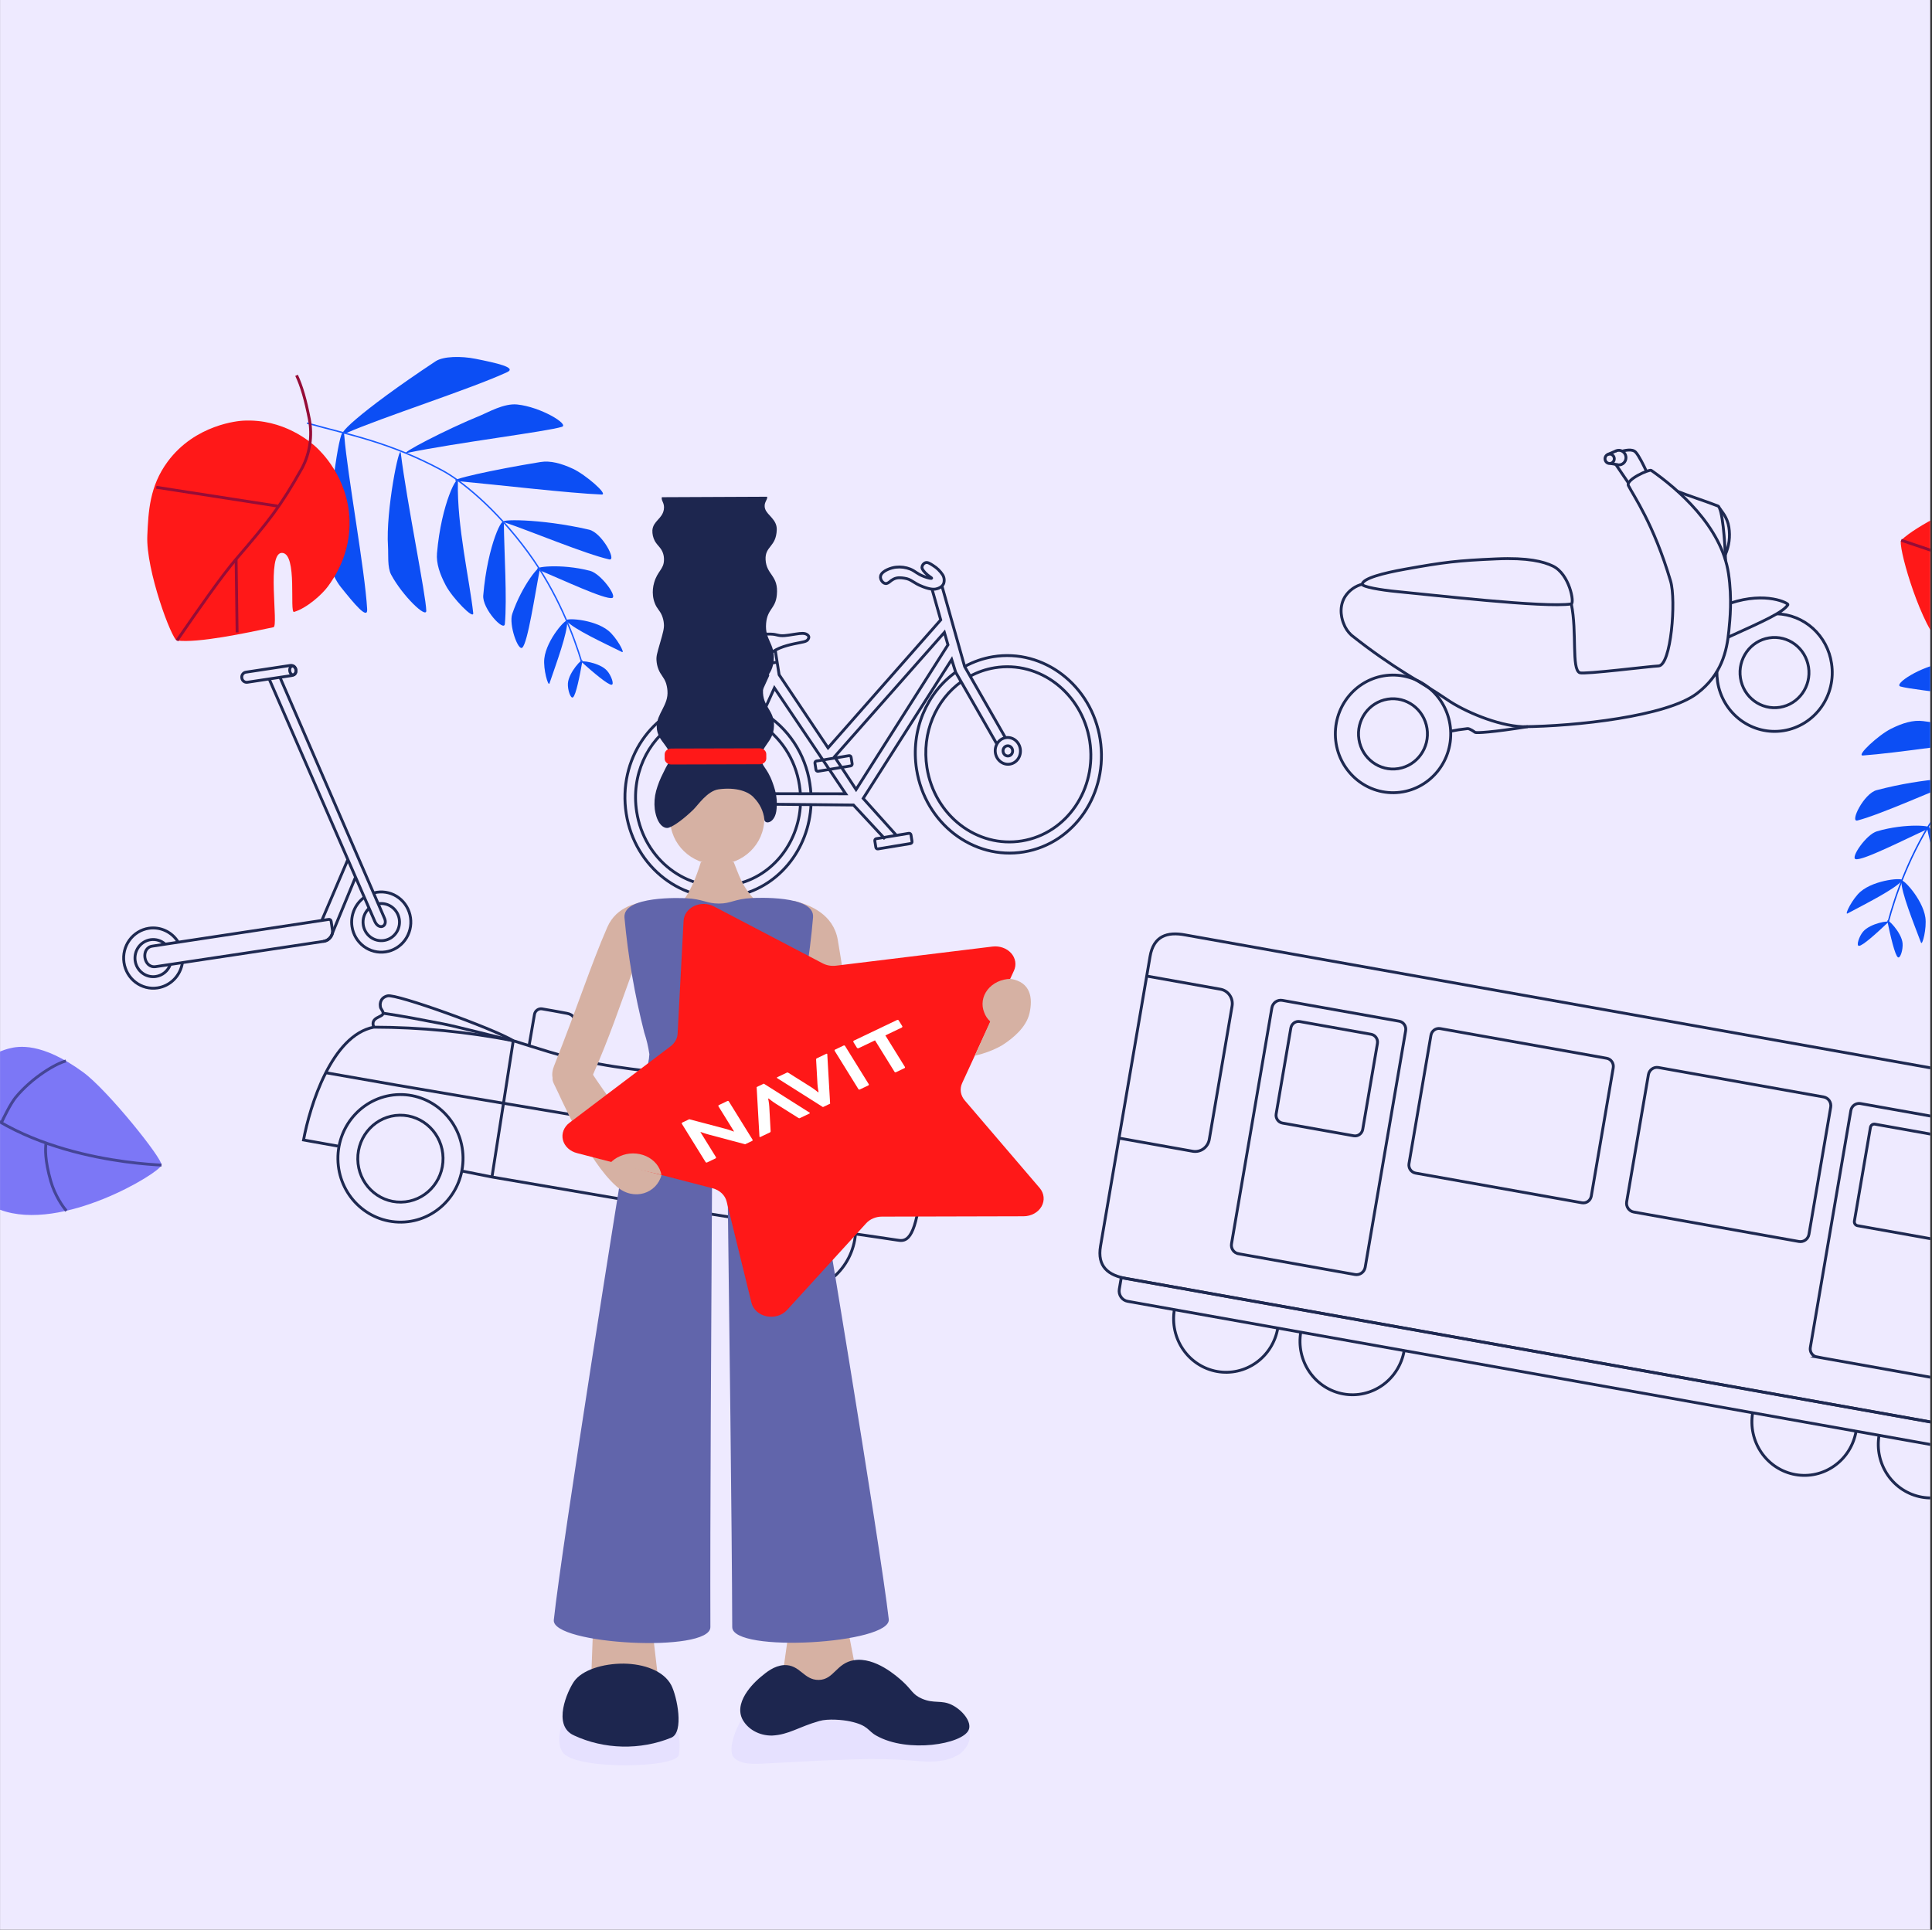<?xml version="1.0" encoding="utf-8"?>
<svg xmlns="http://www.w3.org/2000/svg" fill="none" height="1080" viewBox="0 0 1081 1080" width="1081">
<rect x="0" y="0" width="1081" height="1080" fill="#333333" stroke="none"/>
<g clip-path="url(#clip0_3114_14979)">
<rect fill="#EEEAFF" height="1080" width="1080" x="0.023"/>
<path d="M258.964 655.463L275.261 658.713C359.217 673.016 374.418 675.915 409.314 681.293" stroke="#1E2951" stroke-miterlimit="10" stroke-width="1.6"/>
<path d="M287.184 582.449L275.263 658.741" stroke="#1E2951" stroke-miterlimit="10" stroke-width="1.6"/>
<path d="M381.742 558.807L402.772 597.237" stroke="#1E2951" stroke-miterlimit="10" stroke-width="1.6"/>
<path d="M224.631 683.965C205.3 684.267 189.38 668.531 189.072 648.819C188.765 629.107 204.187 612.882 223.518 612.581C242.849 612.28 258.769 628.015 259.076 647.727C259.383 667.44 243.962 683.664 224.631 683.965Z" stroke="#1E2951" stroke-miterlimit="10" stroke-width="1.6"/>
<path d="M444.35 723.168C425.019 723.47 409.098 707.734 408.791 688.022C408.484 668.31 423.905 652.086 443.236 651.784C462.567 651.483 478.487 667.218 478.795 686.93C479.102 706.643 463.681 722.867 444.35 723.168Z" stroke="#1E2951" stroke-miterlimit="10" stroke-width="1.6"/>
<path d="M512.867 657.576C425.149 640.546 283.146 618.37 182.147 600.33" stroke="#1E2951" stroke-miterlimit="10" stroke-width="1.6"/>
<path d="M224.421 672.768C211.248 672.974 200.399 662.25 200.189 648.817C199.98 635.384 210.489 624.327 223.663 624.122C236.836 623.917 247.685 634.64 247.895 648.073C248.104 661.507 237.595 672.563 224.421 672.768Z" stroke="#1E2951" stroke-miterlimit="10" stroke-width="1.6"/>
<path d="M444.14 711.975C430.967 712.181 420.118 701.457 419.908 688.024C419.699 674.591 430.208 663.534 443.382 663.329C456.555 663.124 467.404 673.847 467.614 687.28C467.823 700.714 457.314 711.77 444.14 711.975Z" stroke="#1E2951" stroke-miterlimit="10" stroke-width="1.6"/>
<path d="M390.079 602.194C393.103 591.73 395.51 590.72 396.828 590.918C397.845 591.104 398.328 593.435 398.309 598.868" stroke="#1E2951" stroke-miterlimit="10" stroke-width="1.6"/>
<path d="M478.804 690.612C484.461 691.4 495.716 693.091 501.761 693.995C505.68 694.591 511.107 696.04 514.388 672.834C516.643 659.876 513.509 662.807 512.944 656.824C511.983 646.474 520.095 631.665 514.819 625.562C503.445 612.44 486.585 613.299 406.411 597.465C397.698 595.743 394.367 603.014 385.7 602.037C350.869 598.112 334.523 596.702 307.473 588.757C303.459 587.567 291.191 583.711 287.185 582.442C261.456 577.448 235.329 574.907 209.141 574.854C185.56 579.427 173.358 618.98 169.84 637.994L188.984 641.41" stroke="#1E2951" stroke-miterlimit="10" stroke-width="1.6"/>
<path d="M209.14 574.862C206.883 569.027 214.399 569.462 214.344 567.044C214.319 565.415 212.875 564.807 212.805 563.1C212.805 563.1 211.935 558.566 216.839 557.333C221.743 556.101 275.63 575.489 287.183 582.449" stroke="#1E2951" stroke-miterlimit="10" stroke-width="1.6"/>
<path d="M214.345 567.058C224.592 568.51 237.277 570.975 248.204 573.083C255.02 574.387 280.709 581.013 287.184 582.462" stroke="#1E2951" stroke-miterlimit="10" stroke-width="1.6"/>
<path d="M296.064 585.064L299.042 567.741C299.207 566.756 299.744 565.877 300.538 565.293C301.333 564.708 302.32 564.466 303.289 564.617C307.001 565.199 312.766 566.318 317.151 567.108C324.819 568.478 321.248 576.944 318.763 591.692" stroke="#1E2951" stroke-miterlimit="10" stroke-width="1.6"/>
<path d="M516.39 629.012C521.775 629.971 522.605 636.905 521.306 644.521C520.007 652.137 517.082 657.974 512.533 657.16" stroke="#1E2951" stroke-miterlimit="10" stroke-width="1.6"/>
<path d="M85.179 529.512L183.954 514.55C184.105 514.527 184.26 514.534 184.409 514.572C184.557 514.61 184.697 514.678 184.82 514.771C184.943 514.865 185.046 514.982 185.124 515.116C185.203 515.251 185.254 515.4 185.275 515.554L186.025 520.65C186.449 523.605 183.796 526.45 180.898 526.863C150.582 531.453 117.47 536.376 87.162 540.975C80.262 542.047 78.57 530.508 85.179 529.512Z" stroke="#1E2951" stroke-miterlimit="10" stroke-width="1.6"/>
<path d="M198.859 491.082L186.375 521.292C185.842 522.965 185.035 526.298 180.903 526.87" stroke="#1E2951" stroke-miterlimit="10" stroke-width="1.6"/>
<path d="M180.062 515.13L194.535 481.289" stroke="#1E2951" stroke-miterlimit="10" stroke-width="1.6"/>
<path d="M156.651 379.069L215.042 513.699C217.352 518.552 211.839 520.951 209.578 515.326L150.654 380.118" stroke="#1E2951" stroke-miterlimit="10" stroke-width="1.6"/>
<path d="M165.556 374.75L165.58 374.914C165.801 376.426 164.778 377.834 163.296 378.059L138.409 381.827C136.926 382.052 135.545 381.008 135.324 379.496L135.3 379.331C135.079 377.819 136.101 376.411 137.584 376.187L162.471 372.418C163.954 372.194 165.335 373.237 165.556 374.75Z" stroke="#1E2951" stroke-miterlimit="10" stroke-width="1.6"/>
<path d="M102.058 538.801C101.516 542.355 99.874 545.638 97.373 548.172C94.871 550.705 91.641 552.357 88.153 552.887C86.004 553.212 83.813 553.102 81.705 552.563C79.597 552.024 77.614 551.066 75.869 549.745C74.124 548.424 72.651 546.765 71.535 544.864C70.419 542.962 69.682 540.855 69.365 538.663C68.717 534.239 69.819 529.736 72.428 526.144C75.037 522.551 78.939 520.163 83.276 519.505C86.46 519.03 89.712 519.512 92.632 520.891C95.553 522.271 98.016 524.489 99.721 527.273" stroke="#1E2951" stroke-miterlimit="10" stroke-width="1.6"/>
<path d="M95.272 539.851C94.636 541.591 93.553 543.126 92.138 544.294C90.722 545.463 89.025 546.223 87.222 546.494C85.898 546.696 84.547 546.63 83.248 546.299C81.948 545.968 80.725 545.379 79.649 544.566C78.573 543.752 77.664 542.731 76.975 541.56C76.286 540.388 75.83 539.09 75.633 537.739C75.435 536.388 75.499 535.01 75.823 533.685C76.146 532.359 76.723 531.112 77.52 530.014C78.316 528.917 79.317 527.99 80.466 527.287C81.614 526.584 82.887 526.119 84.212 525.918C85.682 525.698 87.181 525.807 88.605 526.239C90.029 526.67 91.343 527.414 92.456 528.418" stroke="#1E2951" stroke-miterlimit="10" stroke-width="1.6"/>
<path d="M208.976 499.772C209.608 499.598 210.248 499.459 210.894 499.357C213.042 499.031 215.233 499.141 217.34 499.679C219.447 500.216 221.43 501.172 223.176 502.491C224.921 503.811 226.395 505.467 227.513 507.367C228.631 509.267 229.371 511.372 229.691 513.563C230.335 517.986 229.231 522.488 226.621 526.079C224.01 529.67 220.107 532.056 215.77 532.713C213.621 533.042 211.428 532.936 209.319 532.4C207.209 531.865 205.223 530.91 203.475 529.592C201.727 528.273 200.25 526.616 199.131 524.716C198.011 522.815 197.269 520.708 196.948 518.515C196.495 515.413 196.899 512.243 198.115 509.362C199.331 506.481 201.312 504.004 203.834 502.209" stroke="#1E2951" stroke-miterlimit="10" stroke-width="1.6"/>
<path d="M211.822 505.773C214.498 505.371 217.222 506.068 219.397 507.711C221.571 509.354 223.018 511.809 223.419 514.538C223.617 515.889 223.551 517.266 223.226 518.591C222.902 519.916 222.324 521.162 221.526 522.259C220.729 523.356 219.727 524.282 218.578 524.984C217.43 525.686 216.157 526.15 214.832 526.35C213.507 526.552 212.157 526.485 210.857 526.154C209.558 525.823 208.335 525.234 207.258 524.421C206.182 523.608 205.273 522.586 204.584 521.415C203.895 520.244 203.439 518.945 203.243 517.594C202.994 515.91 203.156 514.189 203.713 512.584C204.271 510.978 205.208 509.538 206.441 508.389" stroke="#1E2951" stroke-miterlimit="10" stroke-width="1.6"/>
<path d="M162.127 375.498C161.928 374.139 162.543 372.919 163.5 372.774C164.457 372.629 165.395 373.614 165.593 374.973C165.792 376.332 165.177 377.551 164.22 377.696C163.263 377.841 162.325 376.857 162.127 375.498Z" stroke="#1E2951" stroke-miterlimit="10" stroke-width="1.6"/>
<path d="M1137.73 806.065C1148 808.025 1155.59 805.462 1157.53 794.025L1185.25 631.936C1187.22 620.516 1180.94 615.472 1170.62 613.766L663.281 523.266C653.009 521.297 645.429 523.86 643.485 535.306L615.771 697.386C613.801 708.806 620.083 713.851 630.393 715.556L1137.73 806.065Z" stroke="#1E2951" stroke-miterlimit="10" stroke-width="1.6"/>
<path d="M885.137 673.143L792.045 656.536C789.587 656.098 787.941 653.71 788.37 651.203L800.646 579.404C801.075 576.897 803.415 575.22 805.874 575.659L898.965 592.265C901.424 592.704 903.069 595.091 902.641 597.598L890.364 669.398C889.936 671.905 887.595 673.581 885.137 673.143Z" stroke="#1E2951" stroke-miterlimit="10" stroke-width="1.6"/>
<path d="M1006.55 694.804L914.101 678.312C911.465 677.842 909.701 675.282 910.16 672.594L922.324 601.45C922.784 598.762 925.293 596.965 927.929 597.435L1020.38 613.927C1023.01 614.397 1024.78 616.957 1024.32 619.645L1012.15 690.789C1011.7 693.477 1009.19 695.274 1006.55 694.804Z" stroke="#1E2951" stroke-miterlimit="10" stroke-width="1.6"/>
<path d="M641.612 546.258L682.872 553.623C683.907 553.806 684.896 554.196 685.784 554.77C686.671 555.344 687.439 556.091 688.043 556.967C688.647 557.844 689.076 558.834 689.305 559.88C689.534 560.925 689.558 562.007 689.376 563.062L676.622 637.676C676.255 639.808 675.074 641.704 673.338 642.948C671.602 644.192 669.452 644.683 667.361 644.312L626.101 636.948" stroke="#1E2951" stroke-miterlimit="10" stroke-width="1.6"/>
<path d="M630.968 728.292L1131.97 817.664C1133.47 817.931 1135.01 817.581 1136.26 816.689C1137.5 815.797 1138.35 814.437 1138.61 812.908L1139.71 806.446L627.372 715.05L626.271 721.487C626.138 722.249 626.153 723.03 626.318 723.785C626.482 724.541 626.791 725.255 627.228 725.888C627.665 726.521 628.22 727.059 628.862 727.472C629.504 727.884 630.22 728.163 630.968 728.292V728.292Z" stroke="#1E2951" stroke-miterlimit="10" stroke-width="1.6"/>
<path d="M692.875 701.648L758.14 713.291C759.433 713.522 760.763 713.219 761.836 712.45C762.91 711.681 763.639 710.509 763.865 709.19L786.501 576.799C786.601 576.21 786.587 575.606 786.459 575.023C786.331 574.439 786.092 573.886 785.754 573.397C785.417 572.907 784.988 572.49 784.493 572.169C783.997 571.849 783.445 571.63 782.867 571.527L717.475 559.862C716.157 559.627 714.802 559.935 713.708 560.719C712.614 561.503 711.871 562.698 711.641 564.041L689.061 696.104C688.847 697.354 689.129 698.639 689.845 699.677C690.56 700.715 691.651 701.421 692.876 701.64L692.875 701.648Z" stroke="#1E2951" stroke-miterlimit="10" stroke-width="1.6"/>
<path d="M757.444 635.649L717.584 628.539C715.214 628.116 713.628 625.815 714.041 623.399L722.259 575.336C722.672 572.92 724.928 571.304 727.297 571.727L767.157 578.838C769.527 579.26 771.113 581.562 770.7 583.978L762.482 632.04C762.069 634.456 759.813 636.072 757.444 635.649Z" stroke="#1E2951" stroke-miterlimit="10" stroke-width="1.6"/>
<path d="M1016.55 759.427L1082.42 771.177C1083.61 771.389 1084.83 771.111 1085.81 770.405C1086.8 769.698 1087.47 768.621 1087.68 767.411L1110.33 634.925C1110.55 633.652 1110.26 632.344 1109.53 631.287C1108.8 630.229 1107.69 629.511 1106.44 629.288L1041.02 617.617C1040.41 617.508 1039.79 617.523 1039.19 617.66C1038.59 617.797 1038.02 618.053 1037.51 618.414C1037.01 618.775 1036.58 619.233 1036.25 619.764C1035.92 620.294 1035.7 620.885 1035.59 621.504L1012.92 754.119C1012.82 754.712 1012.83 755.319 1012.96 755.906C1013.09 756.493 1013.33 757.049 1013.67 757.541C1014.01 758.034 1014.44 758.453 1014.94 758.776C1015.44 759.098 1015.99 759.318 1016.57 759.422L1016.55 759.427Z" stroke="#1E2951" stroke-miterlimit="10" stroke-width="1.6"/>
<path d="M1083.51 693.838L1039.35 685.96C1038.17 685.749 1037.38 684.601 1037.58 683.395L1046.55 630.949C1046.76 629.744 1047.88 628.937 1049.07 629.148L1093.22 637.026C1094.41 637.237 1095.2 638.385 1094.99 639.591L1086.03 692.036C1085.82 693.242 1084.69 694.048 1083.51 693.838Z" stroke="#1E2951" stroke-miterlimit="10" stroke-width="1.6"/>
<path d="M714.961 743.236C714.298 747.109 712.892 750.812 710.825 754.131C708.758 757.45 706.069 760.32 702.913 762.578C699.757 764.837 696.195 766.438 692.43 767.291C688.666 768.145 684.773 768.233 680.974 767.551C677.174 766.874 673.542 765.44 670.285 763.33C667.028 761.22 664.211 758.477 661.995 755.257C659.778 752.036 658.205 748.403 657.367 744.563C656.528 740.723 656.44 736.753 657.107 732.88" stroke="#1E2951" stroke-miterlimit="10" stroke-width="1.6"/>
<path d="M785.672 755.818C785.009 759.691 783.603 763.394 781.536 766.713C779.469 770.032 776.78 772.902 773.624 775.16C770.468 777.419 766.906 779.02 763.141 779.873C759.377 780.727 755.484 780.815 751.685 780.133C747.885 779.456 744.253 778.022 740.996 775.912C737.739 773.802 734.922 771.059 732.706 767.839C730.489 764.619 728.916 760.985 728.078 757.145C727.239 753.305 727.151 749.335 727.818 745.462" stroke="#1E2951" stroke-miterlimit="10" stroke-width="1.6"/>
<path d="M1038.53 800.934C1037.87 804.808 1036.46 808.51 1034.4 811.83C1032.33 815.149 1029.64 818.02 1026.48 820.279C1023.33 822.538 1019.77 824.141 1016 824.995C1012.24 825.849 1008.34 825.939 1004.54 825.258C1000.74 824.581 997.111 823.147 993.854 821.037C990.597 818.928 987.78 816.184 985.562 812.964C983.345 809.744 981.772 806.111 980.932 802.271C980.092 798.431 980.003 794.461 980.669 790.587" stroke="#1E2951" stroke-miterlimit="10" stroke-width="1.6"/>
<path d="M1109.25 813.547C1108.59 817.422 1107.18 821.126 1105.12 824.447C1103.05 827.767 1100.36 830.639 1097.21 832.898C1094.05 835.158 1090.49 836.76 1086.72 837.613C1082.96 838.467 1079.06 838.555 1075.26 837.872C1071.46 837.194 1067.83 835.76 1064.57 833.65C1061.32 831.541 1058.5 828.798 1056.28 825.578C1054.06 822.358 1052.49 818.724 1051.65 814.884C1050.81 811.045 1050.72 807.074 1051.39 803.2" stroke="#1E2951" stroke-miterlimit="10" stroke-width="1.6"/>
<path d="M760.35 413.787C758.685 403.058 765.864 392.99 776.384 391.299C786.905 389.608 796.782 396.935 798.447 407.664C800.112 418.392 792.933 428.461 782.412 430.151C771.892 431.842 762.014 424.516 760.35 413.787Z" stroke="#1E2951" stroke-miterlimit="10" stroke-width="1.6"/>
<path d="M779.951 443.639C762.123 443.917 747.442 429.406 747.158 411.227C746.875 393.048 761.097 378.086 778.924 377.808C796.751 377.53 811.433 392.041 811.716 410.22C812 428.399 797.778 443.361 779.951 443.639Z" stroke="#1E2951" stroke-miterlimit="10" stroke-width="1.6"/>
<path d="M973.826 379.478C972.162 368.75 979.341 358.682 989.861 356.991C1000.38 355.3 1010.26 362.627 1011.92 373.355C1013.59 384.084 1006.41 394.152 995.889 395.843C985.368 397.534 975.491 390.207 973.826 379.478Z" stroke="#1E2951" stroke-miterlimit="10" stroke-width="1.6"/>
<path d="M960.623 375.709C960.624 377.659 960.758 379.607 961.023 381.538C962.362 390.162 967.005 397.892 973.931 403.028C980.857 408.165 989.499 410.287 997.955 408.927C1006.4 407.567 1013.98 402.842 1019.01 395.79C1024.04 388.738 1026.12 379.937 1024.79 371.318C1023.69 363.744 1020.01 356.805 1014.4 351.72C1008.78 346.634 1001.59 343.727 994.083 343.508" stroke="#1E2951" stroke-miterlimit="10" stroke-width="1.6"/>
<path d="M762.714 326.833C760.591 327.297 758.582 328.192 756.805 329.465C755.029 330.737 753.522 332.361 752.373 334.239C748.634 340.728 751.214 347.513 751.742 348.827C752.654 351.375 754.164 353.655 756.141 355.469C780.238 374.578 794.542 381.153 810.035 391.767C818.884 397.858 837.665 406.116 851.979 406.707C881.505 406.466 932.598 400.947 949.478 388.12C963.25 377.655 966.242 364.529 967.342 352.982C967.932 346.744 969.239 335.247 967.154 321.104C963.233 294.444 938.297 273.272 923.904 263.238C922.879 262.527 909.457 268.422 911.15 271.795C913.9 277.332 925.229 293.136 934.733 325.21C937.908 335.928 935.059 372.514 927.957 372.704C923.749 372.822 886.226 377.551 883.881 376.501C879.201 374.41 882.478 353.745 879.192 338.026" stroke="#1E2951" stroke-miterlimit="10" stroke-width="1.6"/>
<path d="M938.652 274.999C943.84 277.134 953.338 280.131 961.221 283.189C963.71 284.157 965.181 302.979 965.478 313.786" stroke="#1E2951" stroke-miterlimit="10" stroke-width="1.6"/>
<path d="M962.235 284.562C963.38 286.366 966.468 289.402 967.347 295.074C968.162 300.261 967.481 305.577 965.386 310.375" stroke="#1E2951" stroke-miterlimit="10" stroke-width="1.6"/>
<path d="M762.209 326.949C762.57 323.64 774.089 320.719 786.083 318.56C808.042 314.608 815.451 313.722 837.233 312.786C855.074 312 863.667 314.319 868.826 316.779C878.252 321.276 881.094 337.684 879.123 337.995C864.425 340.319 799.88 332.774 781.76 331.094C772.528 330.24 762.051 328.362 762.209 326.949Z" stroke="#1E2951" stroke-miterlimit="10" stroke-width="1.6"/>
<path d="M968.217 337.544C988.26 330.871 1000.92 337.691 1000.41 338.435C997.382 342.863 987.664 347.211 966.857 356.647" stroke="#1E2951" stroke-miterlimit="10" stroke-width="1.6"/>
<path d="M921.216 263.793C919.731 260.574 917.006 255.001 915.18 253.041C913.188 250.899 908.579 252.311 907.611 252.493" stroke="#1E2951" stroke-miterlimit="10" stroke-width="1.6"/>
<path d="M900.68 259.397C899.247 259.42 898.067 258.253 898.045 256.792C898.022 255.332 899.165 254.129 900.597 254.107C902.03 254.085 903.21 255.251 903.233 256.712C903.255 258.172 902.113 259.375 900.68 259.397Z" stroke="#1E2951" stroke-miterlimit="10" stroke-width="1.6"/>
<path d="M911.155 270.327L903.954 259.743" stroke="#1E2951" stroke-miterlimit="10" stroke-width="1.6"/>
<path d="M811.681 409.223C814.799 408.579 817.456 408.178 821.109 407.771C822.259 407.647 824.883 409.543 825.317 409.843C826.03 410.34 835.154 409.812 854.797 406.676" stroke="#1E2951" stroke-miterlimit="10" stroke-width="1.6"/>
<path d="M903.89 252.49C904.29 252.283 904.72 252.14 905.163 252.067C905.684 251.985 906.216 252.008 906.727 252.137C907.239 252.265 907.721 252.496 908.145 252.815C908.57 253.134 908.928 253.536 909.199 253.996C909.471 254.457 909.65 254.968 909.727 255.5C909.891 256.565 909.634 257.652 909.014 258.524C908.393 259.396 907.458 259.981 906.415 260.151C905.841 260.227 905.258 260.195 904.695 260.055" stroke="#1E2951" stroke-miterlimit="10" stroke-width="1.6"/>
<path d="M899.63 254.315L904.324 252.297" stroke="#1E2951" stroke-miterlimit="10" stroke-width="1.6"/>
<path d="M901.043 259.366L904.981 260.067" stroke="#1E2951" stroke-miterlimit="10" stroke-width="1.6"/>
<path d="M492.732 322.272C493.544 319.29 499.077 317.609 501.317 317.434C504.036 317.124 506.789 317.49 509.34 318.5C512.281 319.725 513.007 321.133 517.043 322.664C519.307 323.505 521.169 323.879 521.276 323.597C521.383 323.315 519.637 322.589 517.62 320.509C515.873 318.67 515.859 317.803 515.855 317.54C515.891 316.978 516.082 316.437 516.406 315.981C516.73 315.525 517.175 315.172 517.688 314.962C518.943 314.478 520.158 315.239 522.119 316.514C524.238 317.824 526.051 319.59 527.432 321.688C527.878 322.41 528.16 323.224 528.258 324.071C528.356 324.918 528.268 325.777 527.998 326.585C527.238 328.48 525.289 329.15 524.546 329.407C523.324 329.829 521.225 330.212 516.445 328.377C510.559 326.121 510.237 324.207 505.992 323.581C504.209 323.32 502.031 323.004 499.858 324.159C497.923 325.188 497.832 325.943 496.243 326.493C494.449 327.161 492.156 324.472 492.732 322.272Z" stroke="#1E2951" stroke-miterlimit="10" stroke-width="1.6"/>
<path d="M445.096 354.874C441.814 355.389 440.168 355.651 438.958 355.732C435.259 356.008 434.934 354.971 431.264 354.879C428.909 354.819 423.614 354.674 420.681 358.286C419.602 359.608 418.165 362.25 419.057 364.321C420.154 366.932 424.328 367.358 426.773 367.144C431.166 366.76 431.615 364.143 438.35 361.9C441.085 360.981 444.236 360.328 444.236 360.328C449.057 359.306 451.092 359.213 451.992 357.99C452.892 356.767 452.724 355.85 451.44 355.064C450.156 354.278 448.387 354.358 445.096 354.874Z" stroke="#1E2951" stroke-miterlimit="10" stroke-width="1.6"/>
<path d="M453.795 450.057C452.749 475.55 435.065 497.456 410.394 501.547C382.046 506.212 355.159 485.535 350.393 455.375C345.627 425.216 364.749 396.97 393.106 392.305C402.818 390.703 412.779 392.05 421.75 396.177" stroke="#1E2951" stroke-miterlimit="10" stroke-width="1.6"/>
<path d="M426.663 398.692C433.684 402.908 439.7 408.662 444.275 415.538C448.85 422.414 451.87 430.239 453.117 438.449C453.422 440.384 453.63 442.334 453.741 444.291" stroke="#1E2951" stroke-miterlimit="10" stroke-width="1.6"/>
<path d="M447.891 450.026C446.833 472.496 431.196 491.751 409.42 495.306C384.277 499.448 360.468 481.115 356.245 454.363C353.023 433.966 362.119 414.558 377.807 404.659C382.798 401.493 388.358 399.375 394.163 398.429C402.657 397.03 411.368 398.172 419.241 401.718" stroke="#1E2951" stroke-miterlimit="10" stroke-width="1.6"/>
<path d="M424.109 404.341C430.266 408.094 435.537 413.185 439.546 419.25C443.555 425.316 446.204 432.208 447.304 439.435C447.559 441.101 447.739 442.757 447.845 444.402" stroke="#1E2951" stroke-miterlimit="10" stroke-width="1.6"/>
<path d="M539.875 372.951C544.774 370.274 550.076 368.448 555.564 367.546C583.921 362.881 610.799 383.549 615.566 413.718C620.332 443.886 601.201 472.123 572.853 476.788C544.505 481.453 517.618 460.784 512.851 430.616C509.381 408.619 518.608 387.641 534.863 376.086" stroke="#1E2951" stroke-miterlimit="10" stroke-width="1.6"/>
<path d="M542.616 378.524C546.964 376.144 551.672 374.522 556.546 373.725C581.689 369.592 605.498 387.926 609.721 414.677C613.944 441.428 596.989 466.469 571.837 470.61C546.686 474.752 522.885 456.41 518.661 429.659C515.582 410.144 523.636 391.638 538.056 381.39" stroke="#1E2951" stroke-miterlimit="10" stroke-width="1.6"/>
<path d="M427.835 367.083L429.57 378.042L401.642 439.401" stroke="#1E2951" stroke-miterlimit="10" stroke-width="1.6"/>
<path d="M433.771 363.922L435.935 377.626L463.31 418.533L526.363 346.919L521.498 329.736" stroke="#1E2951" stroke-miterlimit="10" stroke-width="1.6"/>
<path d="M466.929 423.519L478.994 441.851L530.406 360.896L528.407 353.936L466.929 423.519Z" stroke="#1E2951" stroke-miterlimit="10" stroke-width="1.6"/>
<path d="M428.388 371.626L434.824 370.57" stroke="#1E2951" stroke-miterlimit="10" stroke-width="1.6"/>
<path d="M394.807 447.959C394.205 443.863 396.839 440.067 400.691 439.48C404.543 438.893 408.154 441.738 408.757 445.834C409.359 449.93 406.725 453.726 402.873 454.313C399.021 454.899 395.41 452.055 394.807 447.959Z" stroke="#1E2951" stroke-miterlimit="10" stroke-width="1.6"/>
<path d="M399.135 447.307C398.906 445.748 399.906 444.302 401.37 444.079C402.834 443.856 404.207 444.94 404.436 446.5C404.666 448.06 403.665 449.505 402.201 449.728C400.737 449.951 399.364 448.867 399.135 447.307Z" stroke="#1E2951" stroke-miterlimit="10" stroke-width="1.6"/>
<path d="M556.932 421.303C556.33 417.207 558.964 413.411 562.816 412.824C566.668 412.237 570.279 415.082 570.882 419.178C571.484 423.273 568.85 427.069 564.998 427.656C561.146 428.243 557.535 425.399 556.932 421.303Z" stroke="#1E2951" stroke-miterlimit="10" stroke-width="1.6"/>
<path d="M561.256 420.647C561.027 419.087 562.027 417.642 563.491 417.419C564.955 417.196 566.328 418.28 566.557 419.84C566.787 421.4 565.786 422.845 564.322 423.068C562.858 423.291 561.485 422.207 561.256 420.647Z" stroke="#1E2951" stroke-miterlimit="10" stroke-width="1.6"/>
<path d="M475.943 428.641L457.736 431.637C457.174 431.73 456.645 431.34 456.554 430.767L455.974 427.117C455.883 426.544 456.265 426.005 456.827 425.912L475.033 422.916C475.595 422.824 476.125 423.213 476.216 423.787L476.796 427.436C476.887 428.009 476.505 428.549 475.943 428.641Z" stroke="#1E2951" stroke-miterlimit="10" stroke-width="1.6"/>
<path d="M509.443 472.098L491.236 475.094C490.674 475.187 490.145 474.797 490.054 474.224L489.474 470.575C489.383 470.001 489.765 469.462 490.327 469.369L508.534 466.373C509.096 466.281 509.625 466.671 509.716 467.244L510.296 470.893C510.387 471.466 510.005 472.006 509.443 472.098Z" stroke="#1E2951" stroke-miterlimit="10" stroke-width="1.6"/>
<path d="M407.332 442.364L433.295 385.013L473.164 444.246L408.305 444.163" stroke="#1E2951" stroke-miterlimit="10" stroke-width="1.6"/>
<path d="M408.576 449.869L447.991 450.253L453.645 450.305L477.541 450.537L495.175 469.527" stroke="#1E2951" stroke-miterlimit="10" stroke-width="1.6"/>
<path d="M562.301 412.419L539.735 373.022L527.002 327.795" stroke="#1E2951" stroke-miterlimit="10" stroke-width="1.6"/>
<path d="M501.42 467.355L482.981 446.827L532.493 369.09L534.708 376.196L557.539 416.035" stroke="#1E2951" stroke-miterlimit="10" stroke-width="1.6"/>
<path d="M1150.34 396.103C1123.28 391.321 1071.7 386.615 1063.39 384.213C1059.12 382.983 1074.86 372.715 1088.09 370.931C1095.41 369.941 1104.64 374.905 1108.45 376.309C1128.53 383.767 1155.88 397.077 1150.34 396.103Z" fill="#0C4EF4"/>
<path d="M1123.33 412.702C1099.17 415.707 1060.59 421.504 1042.35 422.814C1038.35 423.095 1051.01 411.377 1058.05 407.868C1064.43 404.676 1070.42 402.83 1076.02 403.567C1103.18 407.112 1128.67 412.006 1123.33 412.702Z" fill="#0C4EF4"/>
<path d="M1097.03 436.68C1082.81 441.992 1052.51 455.773 1039.29 459.194C1034.85 460.332 1042.87 444.113 1049.98 442.233C1077.38 434.954 1102.37 434.687 1097.03 436.68Z" fill="#0C4EF4"/>
<path d="M1064.29 492.834C1059.87 497.809 1044.48 505.487 1033.73 511.227C1031.82 512.247 1036.51 502.913 1040.96 499.059C1049.01 492.109 1065.98 490.942 1064.29 492.834Z" fill="#0C4EF4"/>
<path d="M1079.25 463.662C1065.97 469.669 1042.27 481.804 1038.28 480.833C1035.24 480.083 1044.2 467.012 1050.16 465.254C1066.41 460.472 1082.71 462.092 1079.25 463.662Z" fill="#0C4EF4"/>
<path d="M1056.45 516.18C1050.27 522.049 1042.12 529.448 1040.1 529.365C1038.5 529.294 1040.22 524.028 1042.4 521.445C1046.41 516.625 1057.76 514.897 1056.45 516.18Z" fill="#0C4EF4"/>
<path d="M1063.81 493.096C1063.92 499.814 1070.48 515.963 1074.83 527.521C1075.6 529.568 1078.14 519.41 1077.29 513.518C1075.76 502.88 1063.78 490.547 1063.81 493.096Z" fill="#0C4EF4"/>
<path d="M1078.21 463.344C1081.51 477.783 1086.29 504.394 1089.42 507.026C1091.84 509.056 1096.67 493.886 1094.46 487.972C1088.44 471.893 1077.36 459.581 1078.21 463.344Z" fill="#0C4EF4"/>
<path d="M1055.99 515.382C1057.74 523.809 1060.26 534.65 1061.94 535.754C1063.3 536.609 1064.86 531.328 1064.54 527.908C1063.96 521.635 1055.61 513.53 1055.99 515.382Z" fill="#0C4EF4"/>
<path d="M1056.45 516.179C1060.27 501.682 1068.72 476.906 1084.43 453.961C1102 428.28 1121.09 412.301 1131 406.574C1160.49 389.53 1181.97 385.182 1205.9 377.66" stroke="#0C4EF4" stroke-miterlimit="10" stroke-width="0.8"/>
<path d="M194.077 242.241C213.703 233.595 263.935 217.498 283.758 208.279C289.371 205.659 277.569 203.118 266.124 200.818C257.988 199.192 248.059 199.347 243.747 202.174C200.106 231.109 185.407 246.056 194.077 242.241Z" fill="#0C4EF4"/>
<path d="M227.866 253.463C254.764 247.839 306.18 241.527 314.413 238.867C318.636 237.504 302.589 227.732 289.345 226.37C282.013 225.608 272.928 230.849 269.172 232.379C249.314 240.451 222.368 254.609 227.866 253.463Z" fill="#0C4EF4"/>
<path d="M255.38 269.184C279.626 271.434 318.368 276.025 336.637 276.765C340.652 276.93 327.631 265.604 320.492 262.316C314.001 259.325 307.962 257.675 302.391 258.577C275.353 262.976 250.029 268.689 255.38 269.184Z" fill="#0C4EF4"/>
<path d="M282.42 292.36C296.81 297.226 327.518 310.055 340.848 313.071C345.322 314.07 336.783 298.109 329.626 296.442C302.016 290.022 277.031 290.534 282.42 292.36Z" fill="#0C4EF4"/>
<path d="M316.877 347.468C321.455 352.303 337.075 359.498 348.01 364.899C349.941 365.859 344.969 356.685 340.401 352.971C332.152 346.266 315.139 345.629 316.877 347.468Z" fill="#0C4EF4"/>
<path d="M301.031 318.775C314.495 324.373 338.556 335.711 342.518 334.66C345.537 333.815 336.162 321.039 330.158 319.468C313.768 315.194 297.511 317.314 301.031 318.775Z" fill="#0C4EF4"/>
<path d="M325.466 370.557C331.818 376.231 340.212 383.381 342.211 383.227C343.816 383.105 341.93 377.896 339.666 375.382C335.546 370.671 324.072 369.317 325.466 370.557Z" fill="#0C4EF4"/>
<path d="M192.673 244.195C194.412 265.93 204.145 318.72 205.436 340.927C205.809 347.211 198.084 337.774 190.698 328.558C185.441 322.008 182.468 310.963 182.89 305.534C186.998 253.281 191.922 234.604 192.673 244.195Z" fill="#0C4EF4"/>
<path d="M224.246 253.548C227.678 281.328 238.33 333.053 238.51 341.811C238.58 346.321 225.252 333.511 218.855 321.617C216.652 317.525 217.377 309.996 217.098 305.874C215.745 285.807 223.547 247.864 224.246 253.548Z" fill="#0C4EF4"/>
<path d="M256.202 269.816C255.648 294.356 262.734 324.567 264.776 343.091C265.226 347.157 253.21 334.738 249.475 327.709C246.085 321.331 244.024 315.309 244.511 309.607C246.877 281.763 256.322 264.33 256.202 269.816Z" fill="#0C4EF4"/>
<path d="M281.93 293.093C282.076 308.545 283.783 335.353 282.478 349.198C282.044 353.848 269.749 340.636 270.39 333.223C272.819 304.449 281.839 287.295 281.93 293.093Z" fill="#0C4EF4"/>
<path d="M317.388 347.723C317.493 354.433 311.433 370.779 307.448 382.467C306.742 384.545 303.887 374.462 304.559 368.547C305.75 357.866 317.34 345.166 317.388 347.723Z" fill="#0C4EF4"/>
<path d="M302.083 318.446C299.243 332.981 295.304 359.728 292.245 362.448C289.889 364.552 284.586 349.54 286.615 343.56C292.109 327.301 302.814 314.641 302.083 318.446Z" fill="#0C4EF4"/>
<path d="M325.903 369.739C324.42 378.208 322.245 389.132 320.588 390.279C319.253 391.176 317.539 385.946 317.752 382.517C318.135 376.238 326.227 367.877 325.903 369.739Z" fill="#0C4EF4"/>
<path d="M325.467 370.557C321.196 356.194 311.973 331.685 295.566 309.25C277.192 284.086 257.621 268.744 247.545 263.329C217.533 247.213 195.919 243.546 171.766 236.774" stroke="#1B5CFF" stroke-miterlimit="10" stroke-width="0.8"/>
<path d="M164.53 342.469C171.714 340.342 180.237 332.649 183.467 328.218C186.832 323.61 196.288 310.189 195.546 290.69C194.643 266.98 179.348 252.5 176.777 250.148C174.049 247.659 158.751 234.125 135.832 235.438C133.841 235.548 109.28 237.359 93.757 258.425C83.661 272.127 83.023 286.312 82.426 299.779C81.558 319.066 96.145 358.07 99.029 358.463C110.669 360.034 137.626 354.287 153.039 351.024C155.959 350.4 148.952 309.289 157.76 309.424C166.672 309.565 161.794 343.283 164.53 342.469Z" fill="#FF1818"/>
<path d="M99.019 358.464C111.192 340.752 124.125 322.231 132.108 312.925C150.672 291.303 156.934 283.505 169.113 261.798C173.427 253.492 174.836 243.934 173.107 234.699C171.041 223.999 168.769 216.01 165.926 210.053" stroke="#960C37" stroke-miterlimit="10" stroke-width="1.6"/>
<path d="M87.443 272.704L155.325 283.245" stroke="#960C37" stroke-miterlimit="10" stroke-width="1.6"/>
<path d="M132.672 353.94L132.109 312.93" stroke="#960C37" stroke-miterlimit="10" stroke-width="1.6"/>
<path d="M-16.072 615.265C-14.04 613.323 -14.924 602.368 -10.352 596.383C-5.014 589.396 2.969 587.344 5.186 586.775C10.072 585.525 23.169 582.991 46.555 600.095C60.173 610.037 91.024 648.524 90.375 652.048C89.581 656.265 34.725 689.887 0.194 677.108C-14.877 671.517 -32.456 658.23 -33.742 645.222C-35.754 624.718 -25.639 624.359 -16.072 615.265Z" fill="#7C77F6"/>
<path d="M-47.835 574.937C-42.862 583.62 -37.124 592.397 -31.915 599.692C1.461 646.428 76.052 651.319 90.376 652.05" stroke="#454596" stroke-miterlimit="10" stroke-width="1.6"/>
<path d="M25.759 639.708C25.317 642.728 25.051 649.356 28.43 661.113C30.629 668.788 35.088 675.395 37.176 677.622" stroke="#454596" stroke-miterlimit="10" stroke-width="1.6"/>
<path d="M36.918 593.781C31.551 595.083 18.157 602.765 8.755 614.16C5.863 617.666 1.743 626.202 0.78 628.381" stroke="#454596" stroke-miterlimit="10" stroke-width="1.6"/>
<path d="M1125.78 275.533C1132.8 272.892 1144.15 273.906 1149.33 275.516C1154.71 277.184 1170.15 282.2 1180.94 298.38C1194.05 317.993 1190.16 338.896 1189.5 342.34C1188.77 345.996 1184.35 366.145 1165.16 378.981C1163.46 380.103 1142.69 393.516 1117.91 385.982C1101.79 381.082 1093.01 370.066 1084.66 359.596C1072.7 344.591 1061.68 304.41 1063.78 302.353C1072.24 294.047 1097.27 282.312 1111.54 275.615C1114.25 274.346 1132.62 311.644 1139.62 306.208C1146.61 300.773 1123.11 276.538 1125.78 275.533Z" fill="#FF1818"/>
<path d="M1063.78 302.369C1083.88 309.204 1105.11 316.294 1116.95 318.939C1144.49 325.08 1154.08 327.559 1176.53 337.643C1184.84 341.703 1191.55 348.534 1195.55 357.006C1200.14 366.86 1202.96 374.657 1204.16 381.174" stroke="#960C37" stroke-miterlimit="10" stroke-width="1.6"/>
<g clip-path="url(#clip1_3114_14979)">
<path d="M444.051 504.121C453.324 506.372 466.284 511.679 468.757 525.992C473.222 551.862 477.917 588.788 483.596 629.815C486.138 648.308 464.202 647.625 461.729 633.494C457.356 608.568 454.539 588.245 450.097 567.802" fill="#D6B1A3"/>
<path d="M478.031 930.51L474.711 913.223L441.028 915.132L438.418 933.626L456.553 947.656L478.031 930.51Z" fill="#D6B1A3"/>
<path d="M541.983 968.3C544.799 975.738 537.403 981.387 536.647 981.849C527.809 987.337 517.207 985.869 509.17 985.246C490.257 983.638 469.396 984.743 428.776 986.914C422.525 987.256 414.122 987.799 410.458 983.396C406.794 978.994 412.427 965.305 416.182 960.36L468.091 958.531L541.936 968.3" fill="#E6E1FF"/>
<path d="M425.549 938.591C424.153 939.756 410.39 951.234 415.199 961.787C416.604 964.662 418.954 967.103 421.947 968.8C424.941 970.498 428.442 971.373 432.005 971.315C441.462 970.833 446.614 966.531 458.429 963.174C463.398 961.747 471.641 962.531 475.51 963.355C486.135 965.627 485.379 968.682 490.394 971.396C507.979 981.306 538.479 976.14 541.983 968.2C543.975 963.798 538.479 957.023 532.549 954.129C526.618 951.234 522.727 953.626 515.903 950.692C510.476 948.36 510.291 945.746 504.911 940.902C502.003 938.289 489.73 927.193 477.8 929.143C467.886 930.771 466.626 940.037 458.131 940.178C449.636 940.319 447.737 931.515 438.646 931.877C433.059 932.299 428.892 935.796 425.549 938.591Z" fill="#1D264F"/>
<path d="M401.368 483.849C415.911 483.811 427.662 472.342 427.614 458.232C427.566 444.122 415.738 432.714 401.195 432.752C386.653 432.79 374.902 444.259 374.95 458.369C374.997 472.479 386.825 483.887 401.368 483.849Z" fill="#D6B1A3"/>
<path d="M429.234 278C429.623 279.829 426.945 281.337 428.136 284.875C429.327 288.412 434.799 290.744 434.616 296.453C434.296 306.262 427.998 305.519 428.364 313.177C428.822 321.942 435.737 321.881 434.661 332.977C433.928 340.777 429.348 340.676 428.661 348.877C427.86 358.245 433.677 360.134 432.921 369.441C432.257 377.964 427.242 378.286 426.922 386.286C426.532 395.694 433.355 397.262 433.058 406.388C432.737 415.956 425.135 417.202 426.188 425.564C426.715 429.966 430.15 429.765 433.699 442.389C434.607 445.737 434.886 449.194 434.524 452.621C433.883 461.083 427.655 461.646 427.655 458.49C427.192 454.037 425.159 449.821 421.839 446.429C418.908 443.072 412.131 440.399 402.079 441.746C395.736 442.63 390.446 450.731 387.882 453.184C382.89 458.008 377.418 462.189 374.143 463.234C371.624 464.018 367.594 461.545 366.357 452.862C365.965 449.438 366.22 445.981 367.113 442.63C368.069 439.178 369.396 435.813 371.075 432.58C373.64 427.112 374.006 427.534 374.532 425.825C376.822 418.187 367.48 415.413 367.457 406.689C367.457 399.272 374.121 394.628 373.457 386.588C373.354 385.126 373.077 383.677 372.632 382.266C371.441 378.889 369.722 377.904 368.394 374.507C367.805 372.98 367.451 371.391 367.341 369.783C367.135 367.37 367.548 365.944 369.403 359.531C370.937 354.265 371.693 351.49 371.464 349.199C371.355 347.565 370.976 345.954 370.342 344.415C369.06 341.42 367.639 340.817 366.379 337.581C365.842 336.202 365.498 334.771 365.351 333.319C365.093 330.885 365.317 328.429 366.015 326.062C367.847 319.61 371.395 318.625 371.509 313.479C371.57 312.162 371.384 310.844 370.959 309.579C369.883 306.463 367.982 305.559 366.379 302.765C365.392 300.877 364.929 298.81 365.029 296.735C365.487 291.488 370.593 290.383 371.44 285.136C372.035 281.437 369.793 280.312 370.319 278.262L429.234 278Z" fill="#1D264F"/>
<path d="M410.53 482.473C413.255 489.106 415.11 496.202 422.735 504.021L401.807 507.519L382 504.182C387.404 498.152 391.433 484.764 392.143 482.513" fill="#D6B1A3"/>
<path d="M425.054 418.799L375.572 418.928C373.536 418.933 371.892 420.387 371.898 422.174L371.906 424.626C371.912 426.414 373.566 427.859 375.602 427.853L425.084 427.724C427.12 427.719 428.767 426.266 428.761 424.478L428.752 422.026C428.746 420.239 427.09 418.794 425.054 418.799Z" fill="#FF1818"/>
<path d="M365.741 504.18C357.269 504.582 344.995 507.014 339.798 518.914C330.433 540.423 323.655 562.132 310.031 596.505C303.894 611.983 326.632 613.209 331.784 601.45C340.943 580.725 346.735 563.257 353.489 544.764" fill="#D6B1A3"/>
<path d="M330.801 938.853L331.74 913.605L365.422 915.334L368.17 938.973L350.126 947.939L330.801 938.853Z" fill="#D6B1A3"/>
<path d="M402.444 647.985C398.139 648.206 398.459 652.326 398.437 654.256C397.956 739.224 397.269 853.259 397.475 910.629C397.475 925.283 308.404 920.418 309.869 906.608C314.289 865.119 347.993 653.532 351.497 633.753C351.497 633.753 355.138 612.305 361.206 599.721C362.453 596.587 363.17 593.309 363.334 589.992C362.755 585.912 361.807 581.879 360.497 577.931C355.09 556.744 351.387 535.25 349.415 513.607C348.339 501.104 381.471 502.591 383.761 502.692C393.47 503.154 395.345 505.707 402.26 505.687C409.13 505.687 410.824 503.114 420.578 502.611C422.868 502.491 455.909 500.843 454.925 513.346C453.099 535.026 449.542 556.568 444.279 577.811C442.988 581.758 442.069 585.792 441.531 589.872C441.741 593.19 442.513 596.462 443.82 599.58C449.98 612.124 453.78 633.572 453.78 633.572C457.398 653.312 492.545 864.737 497.285 906.207C498.819 919.956 409.748 925.283 409.702 910.629C409.519 853.34 408.054 739.245 407.001 654.276C407.001 652.266 407.002 648.246 402.582 648.005L402.444 647.985Z" fill="#6165AB"/>
<path d="M344.88 663.906C328.623 649.473 314.176 614.959 309.825 606.336C305.475 597.712 323.265 588.365 329.928 598.657C350.719 630.819 371.923 650.579 370.137 657.534C367.573 667.725 354.704 672.61 344.88 663.906Z" fill="#D6B1A3"/>
<path d="M318.708 628.305L375.219 585.55C376.383 584.674 377.331 583.597 378.005 582.387C378.678 581.177 379.063 579.859 379.134 578.514L382.477 515.336C382.561 513.627 383.148 511.967 384.183 510.518C385.218 509.069 386.665 507.881 388.38 507.07C390.096 506.259 392.021 505.854 393.968 505.893C395.916 505.933 397.818 506.416 399.489 507.295L460.329 539.156C462.536 540.299 465.116 540.759 467.656 540.463L555.331 529.748C557.29 529.508 559.286 529.726 561.118 530.378C562.951 531.029 564.556 532.093 565.772 533.462C566.988 534.831 567.772 536.457 568.046 538.176C568.319 539.895 568.073 541.647 567.33 543.256L538.341 606.174C537.616 607.755 537.367 609.474 537.619 611.164C537.872 612.855 538.618 614.459 539.784 615.823L581.708 664.85C582.958 666.319 583.721 668.063 583.909 669.89C584.096 671.716 583.703 673.552 582.773 675.194C581.842 676.835 580.41 678.218 578.638 679.188C576.866 680.159 574.821 680.679 572.733 680.69L493.439 680.89C491.755 680.891 490.093 681.224 488.575 681.864C487.057 682.504 485.721 683.435 484.669 684.589L440.316 733.214C438.987 734.672 437.217 735.771 435.208 736.384C433.199 736.997 431.033 737.1 428.961 736.679C426.888 736.259 424.995 735.334 423.496 734.009C421.996 732.685 420.952 731.016 420.486 729.194L406.566 672.428C406.138 670.691 405.185 669.087 403.807 667.786C402.429 666.484 400.675 665.532 398.733 665.031L322.874 645.351C320.91 644.862 319.137 643.912 317.742 642.605C316.347 641.297 315.382 639.68 314.954 637.928C314.525 636.176 314.648 634.355 315.309 632.66C315.97 630.965 317.146 629.459 318.708 628.305Z" fill="#FF1818"/>
<path d="M370.066 657.474C369.684 655.265 368.708 653.168 367.22 651.356C365.731 649.544 363.773 648.069 361.507 647.053C359.24 646.038 356.73 645.511 354.186 645.516C351.641 645.521 349.133 646.057 346.871 647.082C344.734 648.001 342.856 649.326 341.375 650.961L370.066 657.474Z" fill="#D6B1A3"/>
<path d="M554.073 571.681C552.525 570.263 551.372 568.55 550.705 566.676C549.839 564.575 549.556 562.323 549.878 560.107C550.2 557.891 551.118 555.775 552.557 553.932C553.996 552.09 555.915 550.574 558.154 549.511C560.392 548.449 562.886 547.869 565.43 547.82C576.879 549.65 577.932 558.756 576.031 567.057C574.222 574.957 566.871 581.028 560.826 584.927C556.096 587.64 550.88 589.632 545.395 590.817L554.073 571.681Z" fill="#D6B1A3"/>
<path d="M314.768 964.805C312.478 969.368 311.883 977.71 315.432 981.388C324.408 990.655 378.218 989.429 379.798 982.193C380.531 978.796 380.439 970.795 378.859 968.705C364.708 949.95 321.98 950.955 314.768 964.805Z" fill="#E6E1FF"/>
<path d="M321.159 941.083C317.564 946.289 308.748 965.667 321.159 971.235C329.503 975.123 338.761 977.261 348.204 977.481C357.647 977.7 367.02 975.996 375.587 972.501C382.869 969.486 378.862 949.465 375.587 943.113C371.283 934.972 360.223 931.233 349.049 931.052C337.394 930.972 325.624 934.61 321.159 941.083Z" fill="#1D264F"/>
<g clip-path="url(#clip2_3114_14979)">
<path d="M416.931 640.39L396.703 635.001C394.6 634.46 392.03 633.517 392.03 633.517L391.904 633.577L400.602 647.611C400.743 647.837 400.62 648.181 400.368 648.301L395.591 650.583C395.333 650.706 394.941 650.6 394.804 650.38L381.515 628.938C381.375 628.712 381.497 628.369 381.749 628.248L385.666 626.378L405.677 631.681C407.844 632.238 410.524 633.271 410.524 633.271L410.692 633.191L401.994 619.157C401.854 618.931 401.976 618.587 402.228 618.467L406.998 616.188C407.257 616.065 407.649 616.171 407.785 616.391L421.075 637.833C421.215 638.059 421.092 638.403 420.841 638.523L416.924 640.394L416.931 640.39Z" fill="white"/>
<path d="M453.805 608.401C455.693 609.574 457.754 611.291 457.754 611.291L458.013 611.168C458.013 611.168 457.49 608.716 457.393 606.687L456.636 593.106C456.618 592.536 456.721 592.44 457.232 592.196L462.344 589.754C462.603 589.63 462.755 589.7 462.827 589.816C462.899 589.932 462.91 590.212 462.913 590.496L464.472 617.684L460.471 619.595L435.314 603.678C435.048 603.512 434.779 603.356 434.71 603.246C434.642 603.136 434.654 602.979 434.913 602.856L440.026 600.414C440.536 600.17 440.685 600.146 441.22 600.469L453.812 608.397L453.805 608.401Z" fill="white"/>
<path d="M434.024 617.658C432.136 616.484 430.075 614.767 430.075 614.767L429.816 614.891C429.816 614.891 430.339 617.343 430.436 619.372L431.179 632.959C431.197 633.529 431.094 633.625 430.583 633.869L425.47 636.311C425.212 636.435 425.059 636.365 424.987 636.249C424.915 636.133 424.905 635.853 424.901 635.569L423.357 608.375L427.358 606.464L452.515 622.38C452.781 622.546 453.05 622.703 453.118 622.813C453.186 622.923 453.175 623.079 452.916 623.203L447.803 625.645C447.292 625.888 447.144 625.912 446.608 625.589L434.017 617.661L434.024 617.658Z" fill="white"/>
<path d="M486.095 606.778C486.236 607.005 486.113 607.348 485.861 607.468L481.091 609.747C480.833 609.87 480.441 609.764 480.304 609.544L467.015 588.102C466.875 587.876 466.997 587.533 467.249 587.412L472.019 585.134C472.278 585.01 472.67 585.116 472.806 585.336L486.095 606.778Z" fill="white"/>
<path d="M480.395 586.63C480.137 586.753 479.615 586.614 479.479 586.394L477.494 583.191C477.354 582.965 477.515 582.508 477.766 582.388L501.959 570.833C502.218 570.709 502.74 570.848 502.876 571.068L504.861 574.271C505.001 574.497 504.84 574.954 504.589 575.074L495.384 579.471L506.321 597.117C506.461 597.343 506.339 597.687 506.087 597.807L501.317 600.085C501.058 600.209 500.666 600.103 500.53 599.883L489.593 582.237L480.388 586.633L480.395 586.63Z" fill="white"/>
</g>
</g>
</g>
<defs>
<clipPath id="clip0_3114_14979">
<rect fill="white" height="1080" transform="translate(0.023)" width="1080"/>
</clipPath>
<clipPath id="clip1_3114_14979">
<rect fill="white" height="710" transform="translate(309 278)" width="275"/>
</clipPath>
<clipPath id="clip2_3114_14979">
<rect fill="white" height="26.276" transform="matrix(0.902 -0.431 0.527 0.85 379.777 629.191)" width="136.071"/>
</clipPath>
</defs>
</svg>